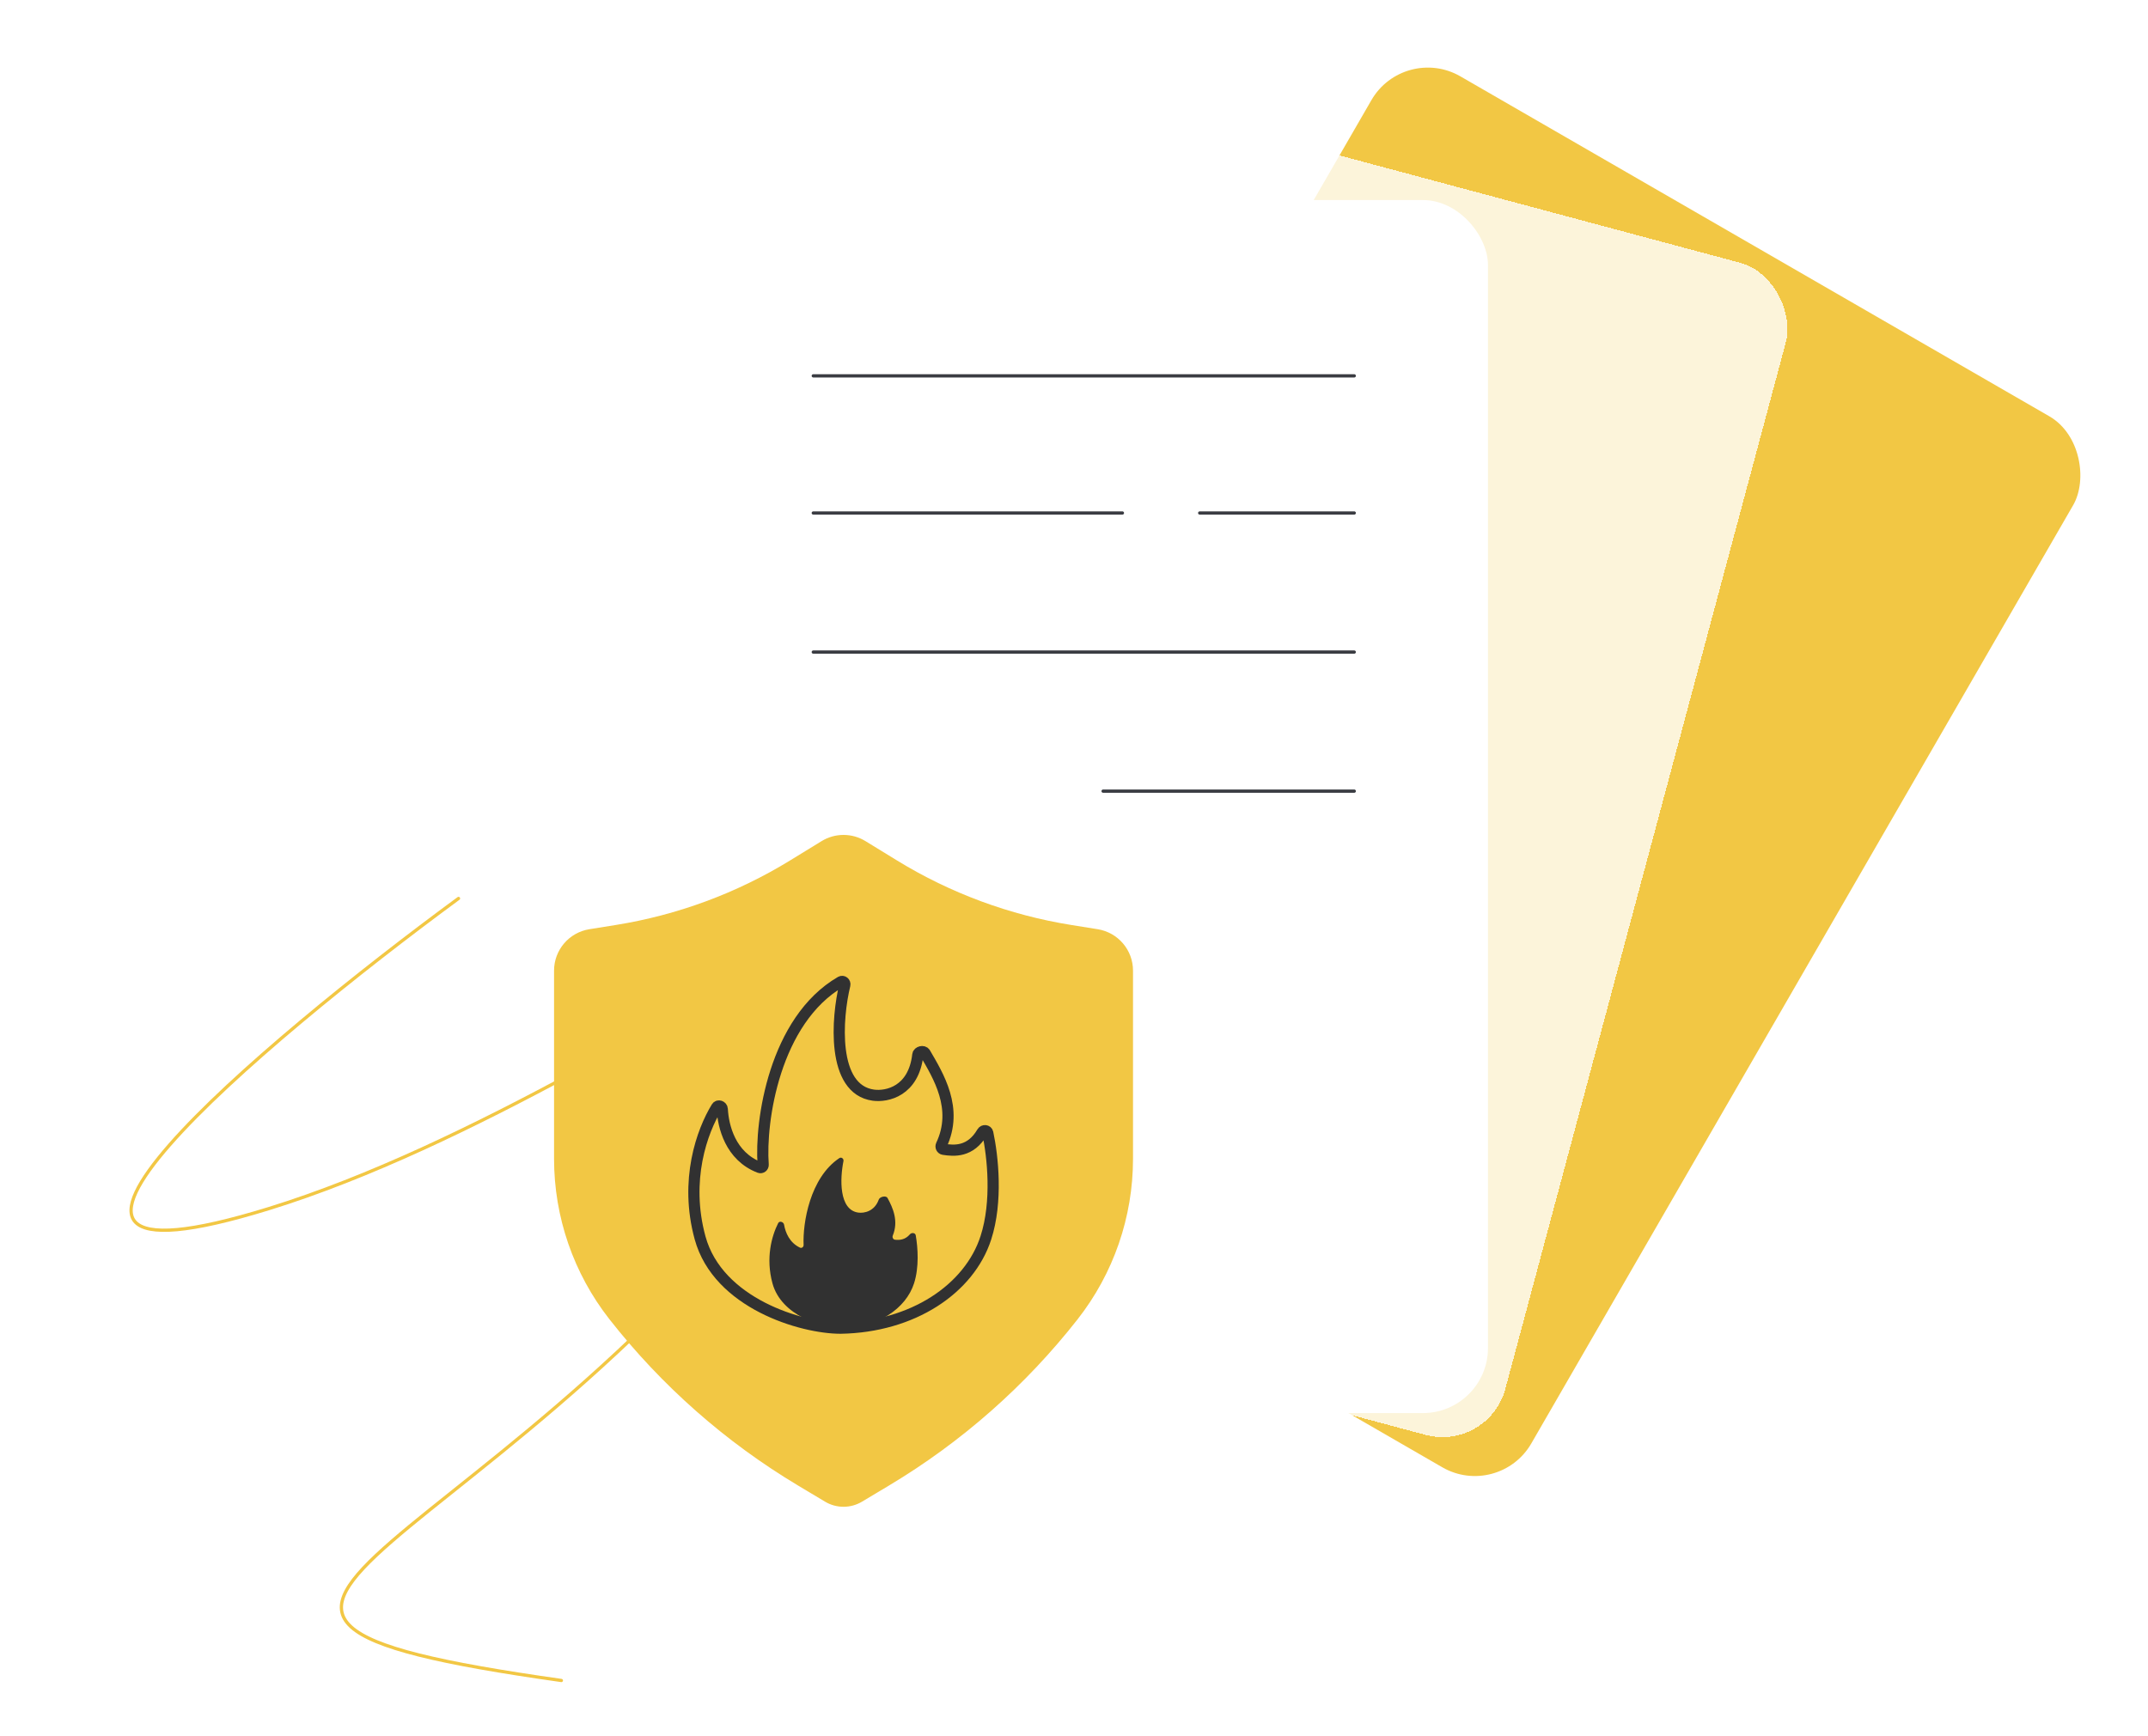 <?xml version="1.0" encoding="UTF-8"?> <svg xmlns="http://www.w3.org/2000/svg" width="768" height="621" viewBox="0 0 768 621" fill="none"><g filter="url(#filter0_d_16_111)"><rect x="501.974" y="11" width="289.715" height="434.03" rx="23.286" transform="rotate(30 501.974 11)" fill="#F2C744"></rect></g><g filter="url(#filter1_d_16_111)"><rect x="364.694" y="20.314" width="289.715" height="434.03" rx="23.286" transform="rotate(15 364.694 20.314)" fill="white" fill-opacity="0.8" shape-rendering="crispEdges"></rect></g><path d="M163.937 321.319C93.55 373.058 -18.547 467.676 96.161 432.227C239.546 387.916 418.185 224.06 299.892 393.164C181.599 562.267 25.229 576.168 200.713 601" stroke="#F2C744" stroke-width="1.164" stroke-linecap="round"></path><g filter="url(#filter2_d_16_111)"><rect x="241.88" y="66.886" width="290.136" height="433.822" rx="23.286" fill="white"></rect></g><path d="M290.781 134.416H484.205" stroke="#3A3C42" stroke-width="1.164" stroke-linecap="round"></path><path d="M290.781 233.2H484.205" stroke="#3A3C42" stroke-width="1.164" stroke-linecap="round"></path><path d="M290.781 183.463H401.309" stroke="#3A3C42" stroke-width="1.164" stroke-linecap="round"></path><path d="M394.404 282.938H484.207" stroke="#3A3C42" stroke-width="1.164" stroke-linecap="round"></path><path d="M428.941 183.463L484.205 183.463" stroke="#3A3C42" stroke-width="1.164" stroke-linecap="round"></path><path d="M198.099 347.129C198.099 339.76 203.451 333.483 210.727 332.318L220.102 330.816C242.205 327.277 263.397 319.433 282.477 307.729L293.756 300.811C298.568 297.859 304.63 297.859 309.442 300.811L320.72 307.729C339.8 319.433 360.993 327.277 383.095 330.816L392.47 332.318C399.746 333.483 405.099 339.76 405.099 347.129V414.447C405.099 435.249 398.124 455.45 385.289 471.82C366.641 495.606 343.779 515.761 317.842 531.281L308.207 537.046C304.138 539.481 299.06 539.481 294.991 537.046L285.355 531.281C259.419 515.761 236.556 495.606 217.908 471.82C205.074 455.45 198.099 435.249 198.099 414.447V347.129Z" fill="#F2C744"></path><path d="M250.306 442.687C256.724 466.156 286.619 475 300.552 475C326.309 474.575 346.576 460.969 352.488 442.687C356.693 429.681 354.977 413.693 353.16 405.13C352.962 404.198 351.671 404.092 351.192 404.916C346.98 412.164 341.055 411.615 337.326 411.025C336.642 410.917 336.272 410.152 336.568 409.526C342.782 396.407 335.445 384.696 330.738 376.596C330.187 375.647 328.282 376.121 328.158 377.211C326.678 390.308 317.103 392.322 312.279 391.667C297.199 389.617 299.201 363.937 302.054 352.248C302.262 351.394 301.37 350.671 300.61 351.112C276.875 364.897 271.702 401.149 272.868 416.512C272.922 417.23 272.239 417.79 271.567 417.531C261.107 413.512 258.566 402.809 258.24 396.616C258.187 395.597 256.776 395.104 256.244 395.974C250.997 404.544 244.669 422.074 250.306 442.687Z" stroke="#313131" stroke-width="4"></path><path d="M276.192 458.973C279.371 470.614 294.179 475 301.08 475C313.838 474.789 323.877 468.041 326.805 458.973C328.67 453.197 328.184 446.236 327.416 441.794C327.254 440.855 325.938 440.719 325.319 441.444C323.612 443.443 321.568 443.541 320.006 443.366C319.318 443.29 318.947 442.51 319.209 441.869C321.299 436.744 319.333 432.081 317.316 428.428C316.785 427.467 314.563 427.972 314.196 429.006C312.685 433.256 308.929 433.944 306.889 433.667C299.881 432.713 300.321 421.442 301.569 415.265C301.743 414.403 300.841 413.687 300.109 414.174C289.568 421.183 286.975 437.462 287.322 445.222C287.354 445.941 286.665 446.501 286.015 446.192C282.294 444.42 280.834 440.826 280.333 437.969C280.157 436.965 278.69 436.519 278.231 437.43C275.895 442.061 273.719 449.917 276.192 458.973Z" fill="#313131"></path><defs><filter id="filter0_d_16_111" x="270.193" y="0.891" width="497.449" height="550.272" filterUnits="userSpaceOnUse" color-interpolation-filters="sRGB"><feFlood flood-opacity="0" result="BackgroundImageFix"></feFlood><feColorMatrix in="SourceAlpha" type="matrix" values="0 0 0 0 0 0 0 0 0 0 0 0 0 0 0 0 0 0 127 0" result="hardAlpha"></feColorMatrix><feOffset dy="4.657"></feOffset><feGaussianBlur stdDeviation="11.643"></feGaussianBlur><feComposite in2="hardAlpha" operator="out"></feComposite><feColorMatrix type="matrix" values="0 0 0 0 0.016 0 0 0 0 0.059 0 0 0 0 0.435 0 0 0 0.25 0"></feColorMatrix><feBlend mode="normal" in2="BackgroundImageFix" result="effect1_dropShadow_16_111"></feBlend><feBlend mode="normal" in="SourceGraphic" in2="effect1_dropShadow_16_111" result="shape"></feBlend></filter><filter id="filter1_d_16_111" x="234.3" y="6.913" width="428.295" height="530.341" filterUnits="userSpaceOnUse" color-interpolation-filters="sRGB"><feFlood flood-opacity="0" result="BackgroundImageFix"></feFlood><feColorMatrix in="SourceAlpha" type="matrix" values="0 0 0 0 0 0 0 0 0 0 0 0 0 0 0 0 0 0 127 0" result="hardAlpha"></feColorMatrix><feOffset dy="4.657"></feOffset><feGaussianBlur stdDeviation="11.643"></feGaussianBlur><feComposite in2="hardAlpha" operator="out"></feComposite><feColorMatrix type="matrix" values="0 0 0 0 0.016 0 0 0 0 0.059 0 0 0 0 0.435 0 0 0 0.25 0"></feColorMatrix><feBlend mode="normal" in2="BackgroundImageFix" result="effect1_dropShadow_16_111"></feBlend><feBlend mode="normal" in="SourceGraphic" in2="effect1_dropShadow_16_111" result="shape"></feBlend></filter><filter id="filter2_d_16_111" x="218.594" y="48.258" width="336.708" height="480.394" filterUnits="userSpaceOnUse" color-interpolation-filters="sRGB"><feFlood flood-opacity="0" result="BackgroundImageFix"></feFlood><feColorMatrix in="SourceAlpha" type="matrix" values="0 0 0 0 0 0 0 0 0 0 0 0 0 0 0 0 0 0 127 0" result="hardAlpha"></feColorMatrix><feOffset dy="4.657"></feOffset><feGaussianBlur stdDeviation="11.643"></feGaussianBlur><feComposite in2="hardAlpha" operator="out"></feComposite><feColorMatrix type="matrix" values="0 0 0 0 0.016 0 0 0 0 0.059 0 0 0 0 0.435 0 0 0 0.25 0"></feColorMatrix><feBlend mode="normal" in2="BackgroundImageFix" result="effect1_dropShadow_16_111"></feBlend><feBlend mode="normal" in="SourceGraphic" in2="effect1_dropShadow_16_111" result="shape"></feBlend></filter></defs></svg> 